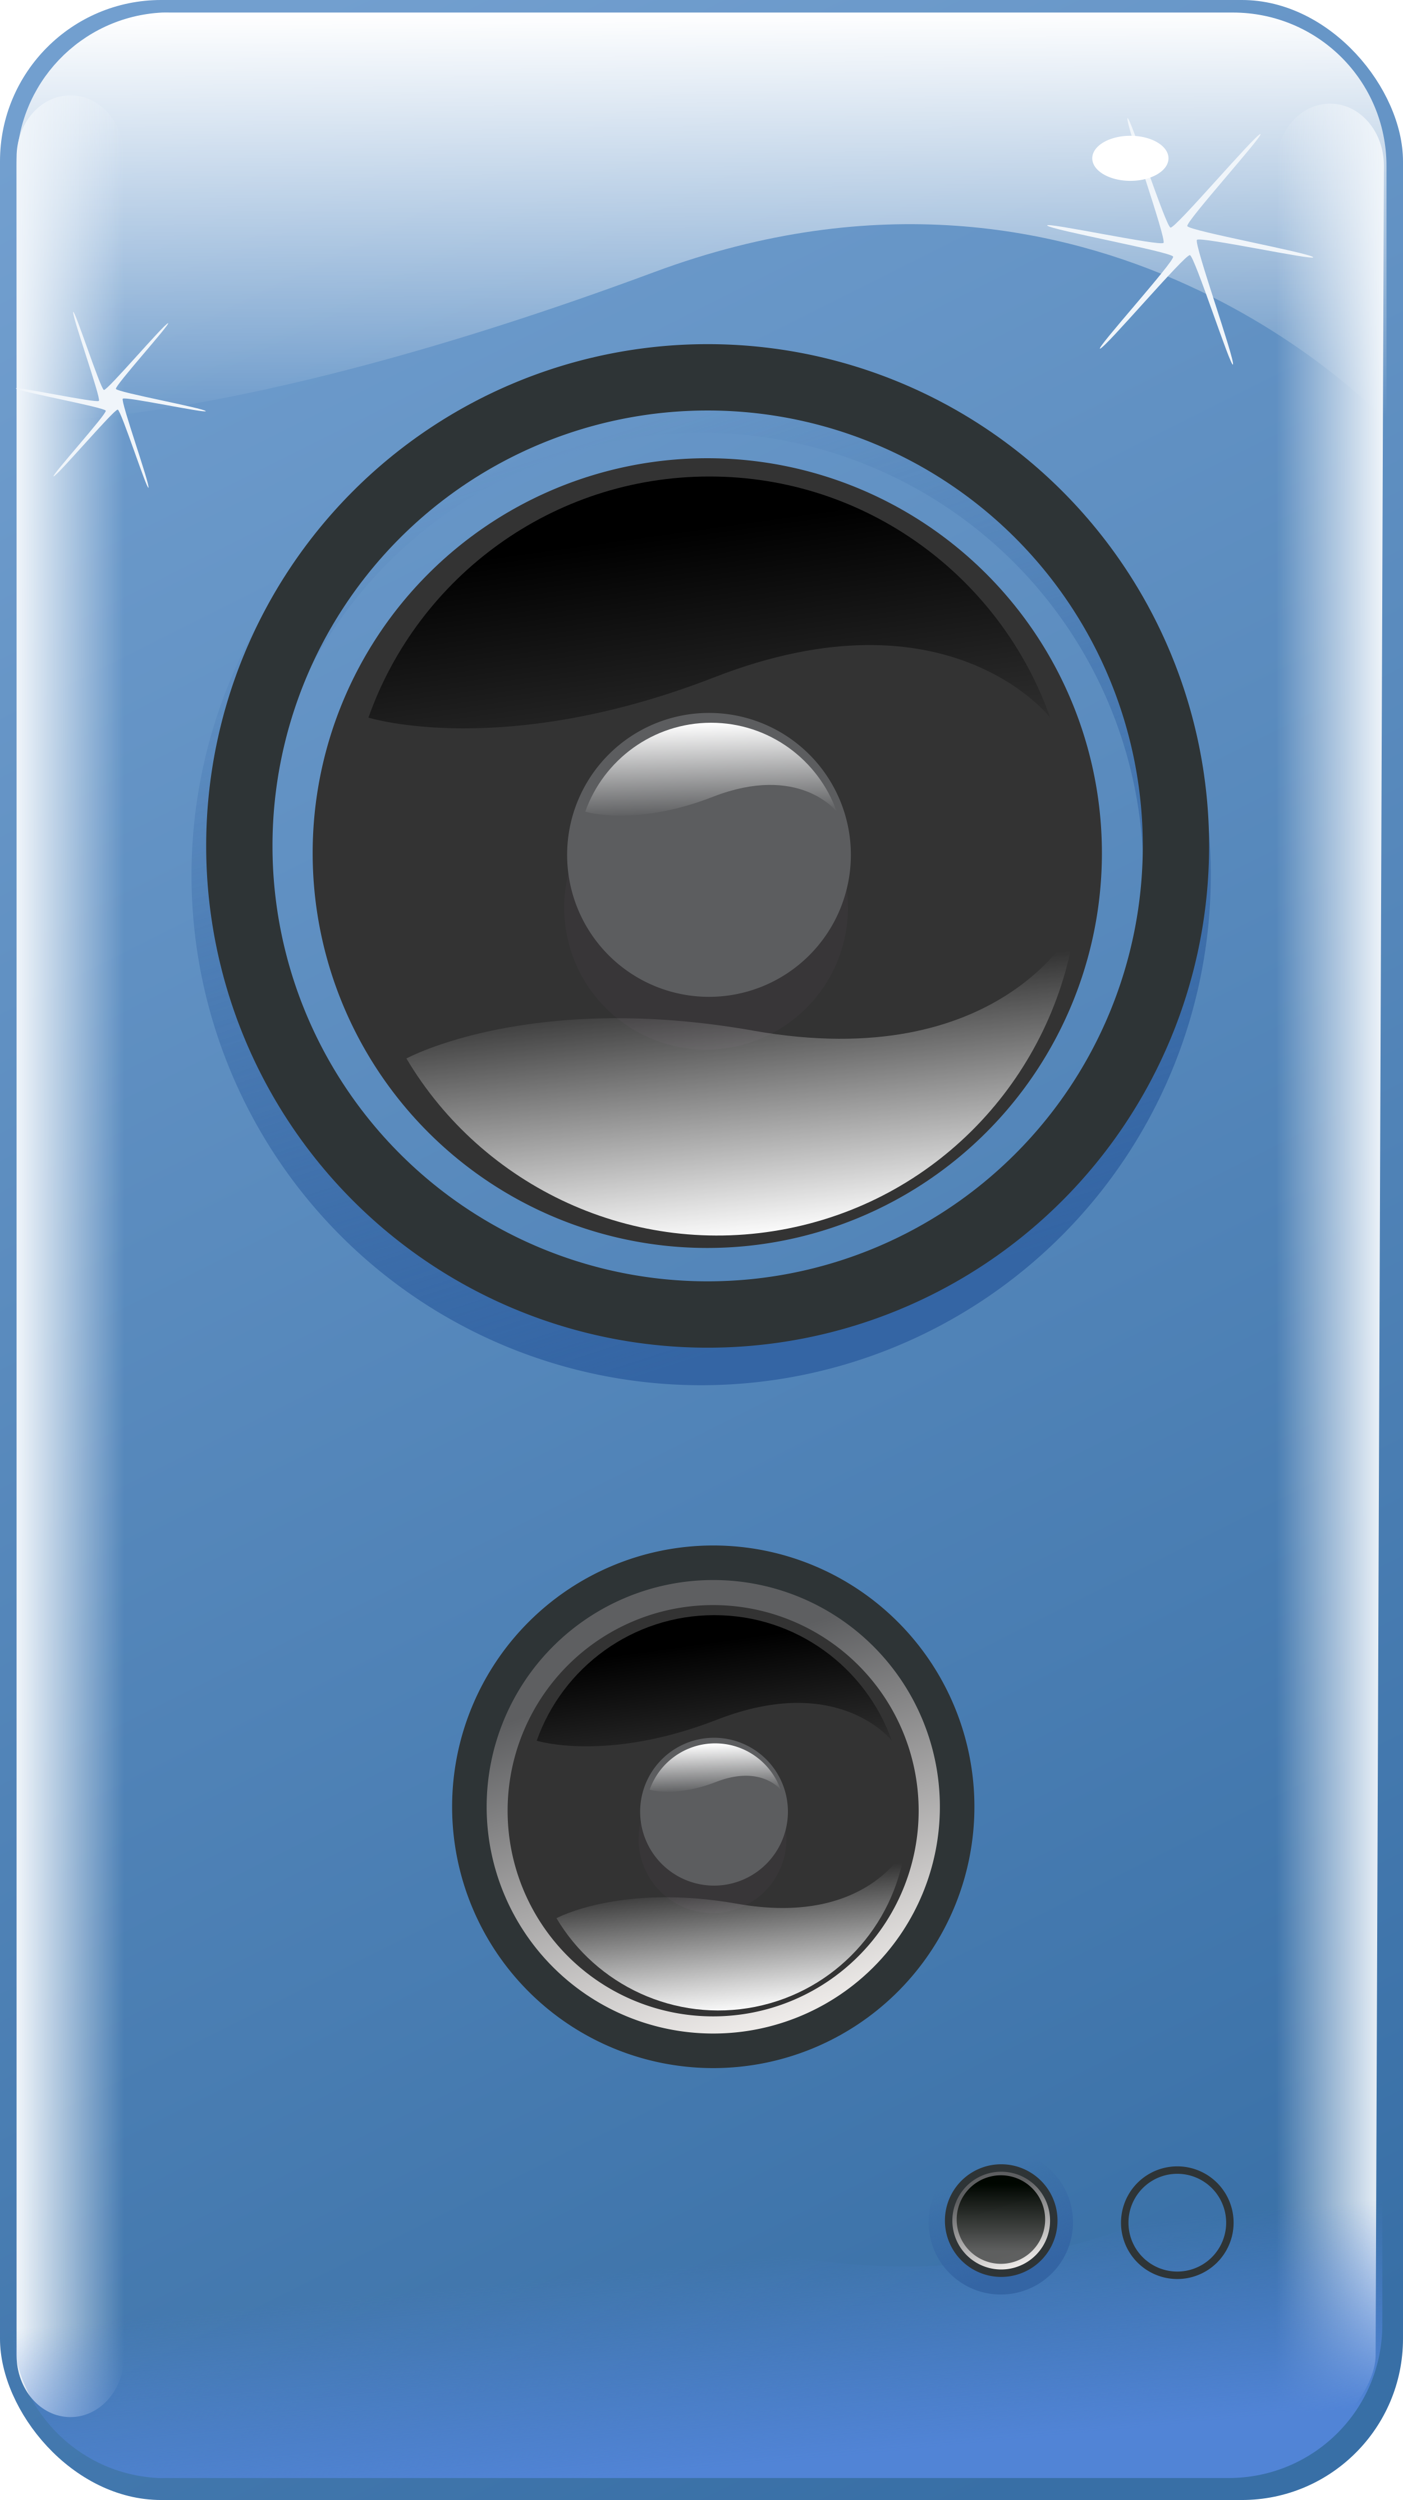 <svg xmlns="http://www.w3.org/2000/svg" xmlns:xlink="http://www.w3.org/1999/xlink" viewBox="0 0 342.26 609.5" version="1.0"><defs><linearGradient id="m" y2="713.86" xlink:href="#d" gradientUnits="userSpaceOnUse" x2="235" y1="631.36" x1="208"/><linearGradient id="f"><stop offset="0" stop-color="#000600"/><stop offset="1" stop-color="#5d5e5e" stop-opacity=".987"/></linearGradient><linearGradient id="b"><stop offset="0"/><stop offset="1" stop-opacity="0"/></linearGradient><linearGradient id="a"><stop offset="0" stop-color="#fff"/><stop offset="1" stop-color="#fff" stop-opacity="0"/></linearGradient><linearGradient id="c"><stop offset="0" stop-color="#3465a4"/><stop offset="1" stop-color="#3465a4" stop-opacity="0"/></linearGradient><linearGradient id="d"><stop offset="0" stop-color="#5e5f61"/><stop offset="1" stop-color="#f0edeb"/></linearGradient><linearGradient id="q" y2="347.99" xlink:href="#a" gradientUnits="userSpaceOnUse" x2="134.95" gradientTransform="rotate(-11.219 248.857 345.804)" y1="378.68" x1="132.02"/><linearGradient id="r" y2="347.36" xlink:href="#a" gradientUnits="userSpaceOnUse" x2="136.63" gradientTransform="matrix(.369 0 0 -.369 82.243 478.28)" y1="377.73" x1="135.81"/><linearGradient id="s" y2="324.37" xlink:href="#b" gradientUnits="userSpaceOnUse" x2="135.92" gradientTransform="translate(-1 22)" y1="293.25" x1="131.57"/><linearGradient id="h" y2="617.23" xlink:href="#c" gradientUnits="userSpaceOnUse" x2="187.87" y1="719.5" x1="221"/><linearGradient id="i" y2="295.4" gradientUnits="userSpaceOnUse" x2="372.31" gradientTransform="translate(-518.44 -519.67) scale(1.917)" y1="243.37" x1="372"><stop offset="0" stop-color="#fff"/><stop offset="1" stop-color="#fff" stop-opacity="0"/></linearGradient><linearGradient id="e"><stop offset="0" stop-color="#f0f5fa"/><stop offset="1" stop-color="#f0f5fa" stop-opacity="0"/></linearGradient><linearGradient id="l" y2="526.04" gradientUnits="userSpaceOnUse" x2="117.31" gradientTransform="translate(-49.002 -565.29) scale(2.022)" y1="550.71" x1="119.66"><stop offset="0" stop-color="#5184d6"/><stop offset="1" stop-color="#5184d6" stop-opacity="0"/></linearGradient><linearGradient id="j" y2="405.36" xlink:href="#e" gradientUnits="userSpaceOnUse" x2="60" gradientTransform="translate(-45.97 -565.29) scale(2.022)" y1="405.36" x1="47"/><linearGradient id="k" y2="405.36" xlink:href="#e" gradientUnits="userSpaceOnUse" x2="60" gradientTransform="matrix(-2.022 0 0 2.022 477.61 -563.27)" y1="405.36" x1="47"/><linearGradient id="g" y2="538.61" gradientUnits="userSpaceOnUse" x2="194.31" gradientTransform="translate(-45.97 -565.29) scale(2.022)" y1="264.61" x1="57"><stop offset="0" stop-color="#729fcf"/><stop offset="1" stop-color="#386fa6"/></linearGradient><linearGradient id="n" y2="347.99" xlink:href="#a" gradientUnits="userSpaceOnUse" x2="134.95" gradientTransform="matrix(.511 -.101 .101 .511 .908 350.9)" y1="378.68" x1="132.02"/><linearGradient id="o" y2="347.36" xlink:href="#a" gradientUnits="userSpaceOnUse" x2="136.63" gradientTransform="matrix(.192 0 0 -.192 76.303 571.34)" y1="377.73" x1="135.81"/><linearGradient id="p" y2="324.37" xlink:href="#b" gradientUnits="userSpaceOnUse" x2="135.92" gradientTransform="translate(32.95 333.7) scale(.521)" y1="293.25" x1="131.57"/><linearGradient id="v" y2="702.49" xlink:href="#f" gradientUnits="userSpaceOnUse" x2="221" y1="617.33" x1="221"/><filter id="t"><feGaussianBlur stdDeviation=".912"/></filter><filter id="u" height="1.55" width="1.325" y="-.275" x="-.162"><feGaussianBlur stdDeviation="1.053"/></filter></defs><g transform="translate(-45 56.138)"><rect ry="39.323" height="609.5" width="342.26" y="-56.138" x="45" fill="url(#g)"/><path d="M277.5 662.36a56.5 56.5 0 11-113 0 56.5 56.5 0 11113 0z" transform="translate(-238.11 -1203.9) scale(2.055)" stroke-linejoin="round" stroke="url(#h)" stroke-linecap="round" stroke-width="8" fill="none"/><path d="M84.571-53.08c-19.857 1-35.528 17.331-35.528 37.445v62.248s49.485 2.951 155.59-36.426c108.39-40.225 178.6 36.426 178.6 36.426v-62.248c0-20.763-16.74-37.445-37.5-37.445H86.553c-.651 0-1.339-.033-1.979 0z" fill="url(#i)"/><path d="M62.183-32.89c7.28 0 13.14 6.739 13.14 15.109v535.82c0 8.37-5.86 15.11-13.14 15.11-7.279 0-13.14-6.74-13.14-15.11v-535.82c0-8.371 5.861-15.11 13.14-15.11z" fill="url(#j)"/><path d="M369.46-30.868c-7.28 0-13.14 6.738-13.14 15.108v543.91c0 8.37-.2 10.05 7.08 10.05s17.18-11.79 17.18-20.16l2.02-533.8c0-8.37-5.86-15.108-13.14-15.108z" fill="url(#k)"/><path d="M83.56 548c-19.857-1-35.528-17.34-35.528-37.45V448.3s49.486-2.95 155.59 36.43c108.39 40.22 178.6-36.43 178.6-36.43v62.25c0 20.76-16.74 37.45-37.5 37.45H85.542c-.652 0-1.339.03-1.98 0z" fill="url(#l)"/><path d="M277.5 662.36a56.5 56.5 0 11-113 0 56.5 56.5 0 11113 0z" transform="translate(-31.641 -363.21) scale(1.133)" stroke-linejoin="round" stroke="url(#h)" stroke-linecap="round" stroke-width="8" fill="none"/><path d="M277.5 662.36a56.5 56.5 0 11-113 0 56.5 56.5 0 11113 0z" transform="matrix(1.053 0 0 1.053 -13.714 -313.111)" stroke-linejoin="round" stroke="#2e3436" stroke-linecap="round" stroke-width="8" fill="url(#m)"/><path d="M269.105 385.317a50.137 50.137 0 11-100.274 0 50.137 50.137 0 11100.274 0z" fill="#333"/><path d="M236.84 392.24a18.025 18.025 0 11-36.05 0 18.025 18.025 0 1136.05 0z" fill="#383638"/><path d="M237.212 385.548a18.025 18.025 0 11-36.05 0 18.025 18.025 0 1136.05 0z" fill="#5c5d5f"/><path d="M82.439 519.85c4.774 8.05 14.268 12.61 23.961 10.69 9.69-1.93 16.71-9.77 18.06-19.02 0 0-4.65 9.35-20.21 6.59-14.054-2.49-21.811 1.74-21.811 1.74z" fill="url(#n)" transform="translate(14.067 -639.62) scale(2.022)"/><path d="M93.677 504.36a8.383 8.383 0 017.903-5.59c3.65 0 6.75 2.33 7.9 5.59 0 0-2.35-3.05-7.79-.94-4.902 1.91-8.013.94-8.013.94z" fill="url(#o)" transform="translate(14.067 -639.62) scale(2.022)"/><path d="M80.051 498.45c3.119-8.82 11.544-15.14 21.429-15.14 9.88 0 18.29 6.32 21.41 15.14 0 0-6.38-8.27-21.1-2.53-13.306 5.18-21.739 2.53-21.739 2.53z" fill="url(#p)" transform="translate(14.067 -639.62) scale(2.022)"/><path d="M277.5 662.36a56.5 56.5 0 11-113 0 56.5 56.5 0 11113 0z" transform="translate(-229.234 -1189.196) scale(2.022)" stroke-linejoin="round" stroke="#2e3436" stroke-linecap="round" stroke-width="8" fill="url(#m)"/><path d="M313.809 151.846a96.268 96.268 0 11-192.537 0 96.268 96.268 0 11192.537 0z" fill="#333"/><path d="M251.855 165.138a34.61 34.61 0 11-69.22 0 34.61 34.61 0 1169.22 0z" fill="#383638"/><path d="M252.57 152.28a34.61 34.61 0 11-69.22 0 34.61 34.61 0 1169.22 0z" fill="#5c5d5f"/><path d="M94.024 379.43c9.166 15.44 27.396 24.2 46.006 20.51 18.62-3.69 32.09-18.74 34.67-36.52 0 0-8.91 17.95-38.79 12.66-26.99-4.78-41.886 3.35-41.886 3.35z" fill="url(#q)" transform="translate(-45.97 -565.29) scale(2.022)"/><path d="M115.6 349.67c2.21-6.24 8.18-10.72 15.18-10.72s12.95 4.48 15.16 10.72c0 0-4.51-5.85-14.94-1.79-9.42 3.67-15.4 1.79-15.4 1.79z" fill="url(#r)" transform="translate(-45.97 -565.29) scale(2.022)"/><path d="M89.441 338.33c5.988-16.93 22.169-29.07 41.139-29.07s35.12 12.14 41.11 29.07c0 0-12.24-15.87-40.52-4.86-25.54 9.94-41.729 4.86-41.729 4.86z" fill="url(#s)" transform="translate(-45.97 -565.29) scale(2.022)"/><path transform="translate(-24.528 -569.58) scale(2.022)" d="M183.14 297.88c-.24.51-4.64-13.13-5.2-13.19-.62-.08-10.22 11.22-10.84 11.28-.57.05 9.05-10.58 8.82-11.1-.24-.58-14.83-3.24-15.19-3.75-.32-.47 13.69 2.54 14.03 2.09.37-.5-4.61-14.46-4.35-15.03.24-.51 4.64 13.13 5.2 13.19.62.08 10.22-11.22 10.84-11.28.57-.05-9.04 10.58-8.82 11.1.25.58 14.83 3.24 15.19 3.75.32.47-13.69-2.54-14.03-2.09-.37.5 4.61 14.46 4.35 15.03z" filter="url(#t)" fill="#f0f5fa"/><path d="M183.14 297.88c-.24.51-4.64-13.13-5.2-13.19-.62-.08-10.22 11.22-10.84 11.28-.57.05 9.05-10.58 8.82-11.1-.24-.58-14.83-3.24-15.19-3.75-.32-.47 13.69 2.54 14.03 2.09.37-.5-4.61-14.46-4.35-15.03.24-.51 4.64 13.13 5.2 13.19.62.08 10.22-11.22 10.84-11.28.57-.05-9.04 10.58-8.82 11.1.25.58 14.83 3.24 15.19 3.75.32.47-13.69-2.54-14.03-2.09-.37.5 4.61 14.46 4.35 15.03z" transform="translate(-183.05 -367.08) scale(1.443)" filter="url(#t)" fill="#f0f5fa"/><path d="M173.24 267.12a7.778 4.596 0 11-15.56 0 7.778 4.596 0 1115.56 0z" transform="translate(123.03 -336.75) scale(1.195)" filter="url(#u)" fill="#fff"/><path d="M277.5 662.36a56.5 56.5 0 11-113 0 56.5 56.5 0 11113 0z" transform="translate(237.21 330) scale(.235)" stroke-linejoin="round" stroke="url(#h)" stroke-linecap="round" stroke-width="36.885" fill="none"/><g><path d="M277.5 662.36a56.5 56.5 0 11-113 0 56.5 56.5 0 11113 0z" transform="translate(239.077 334.884) scale(.227)" stroke-linejoin="round" stroke="#2e3436" stroke-linecap="round" stroke-width="8" fill="url(#m)"/><path d="M277.5 662.36a56.5 56.5 0 11-113 0 56.5 56.5 0 11113 0z" transform="matrix(.191 0 0 .191 246.96 358.476)" fill="url(#v)"/></g><path d="M277.5 662.36a56.5 56.5 0 11-113 0 56.5 56.5 0 11113 0z" transform="translate(280.67 330.5) scale(.235)" stroke-linejoin="round" stroke="url(#h)" stroke-linecap="round" stroke-width="36.885" fill="none"/><g><path d="M277.5 662.36a56.5 56.5 0 11-113 0 56.5 56.5 0 11113 0z" transform="translate(282.035 335.394) scale(.227)" stroke-linejoin="round" stroke="#2e3436" stroke-linecap="round" stroke-width="8" fill="url(#m)"/><path d="M277.5 662.36a56.5 56.5 0 11-113 0 56.5 56.5 0 11113 0z" transform="matrix(.191 0 0 .191 289.919 358.986)" fill="url(#v)"/></g></g></svg>
